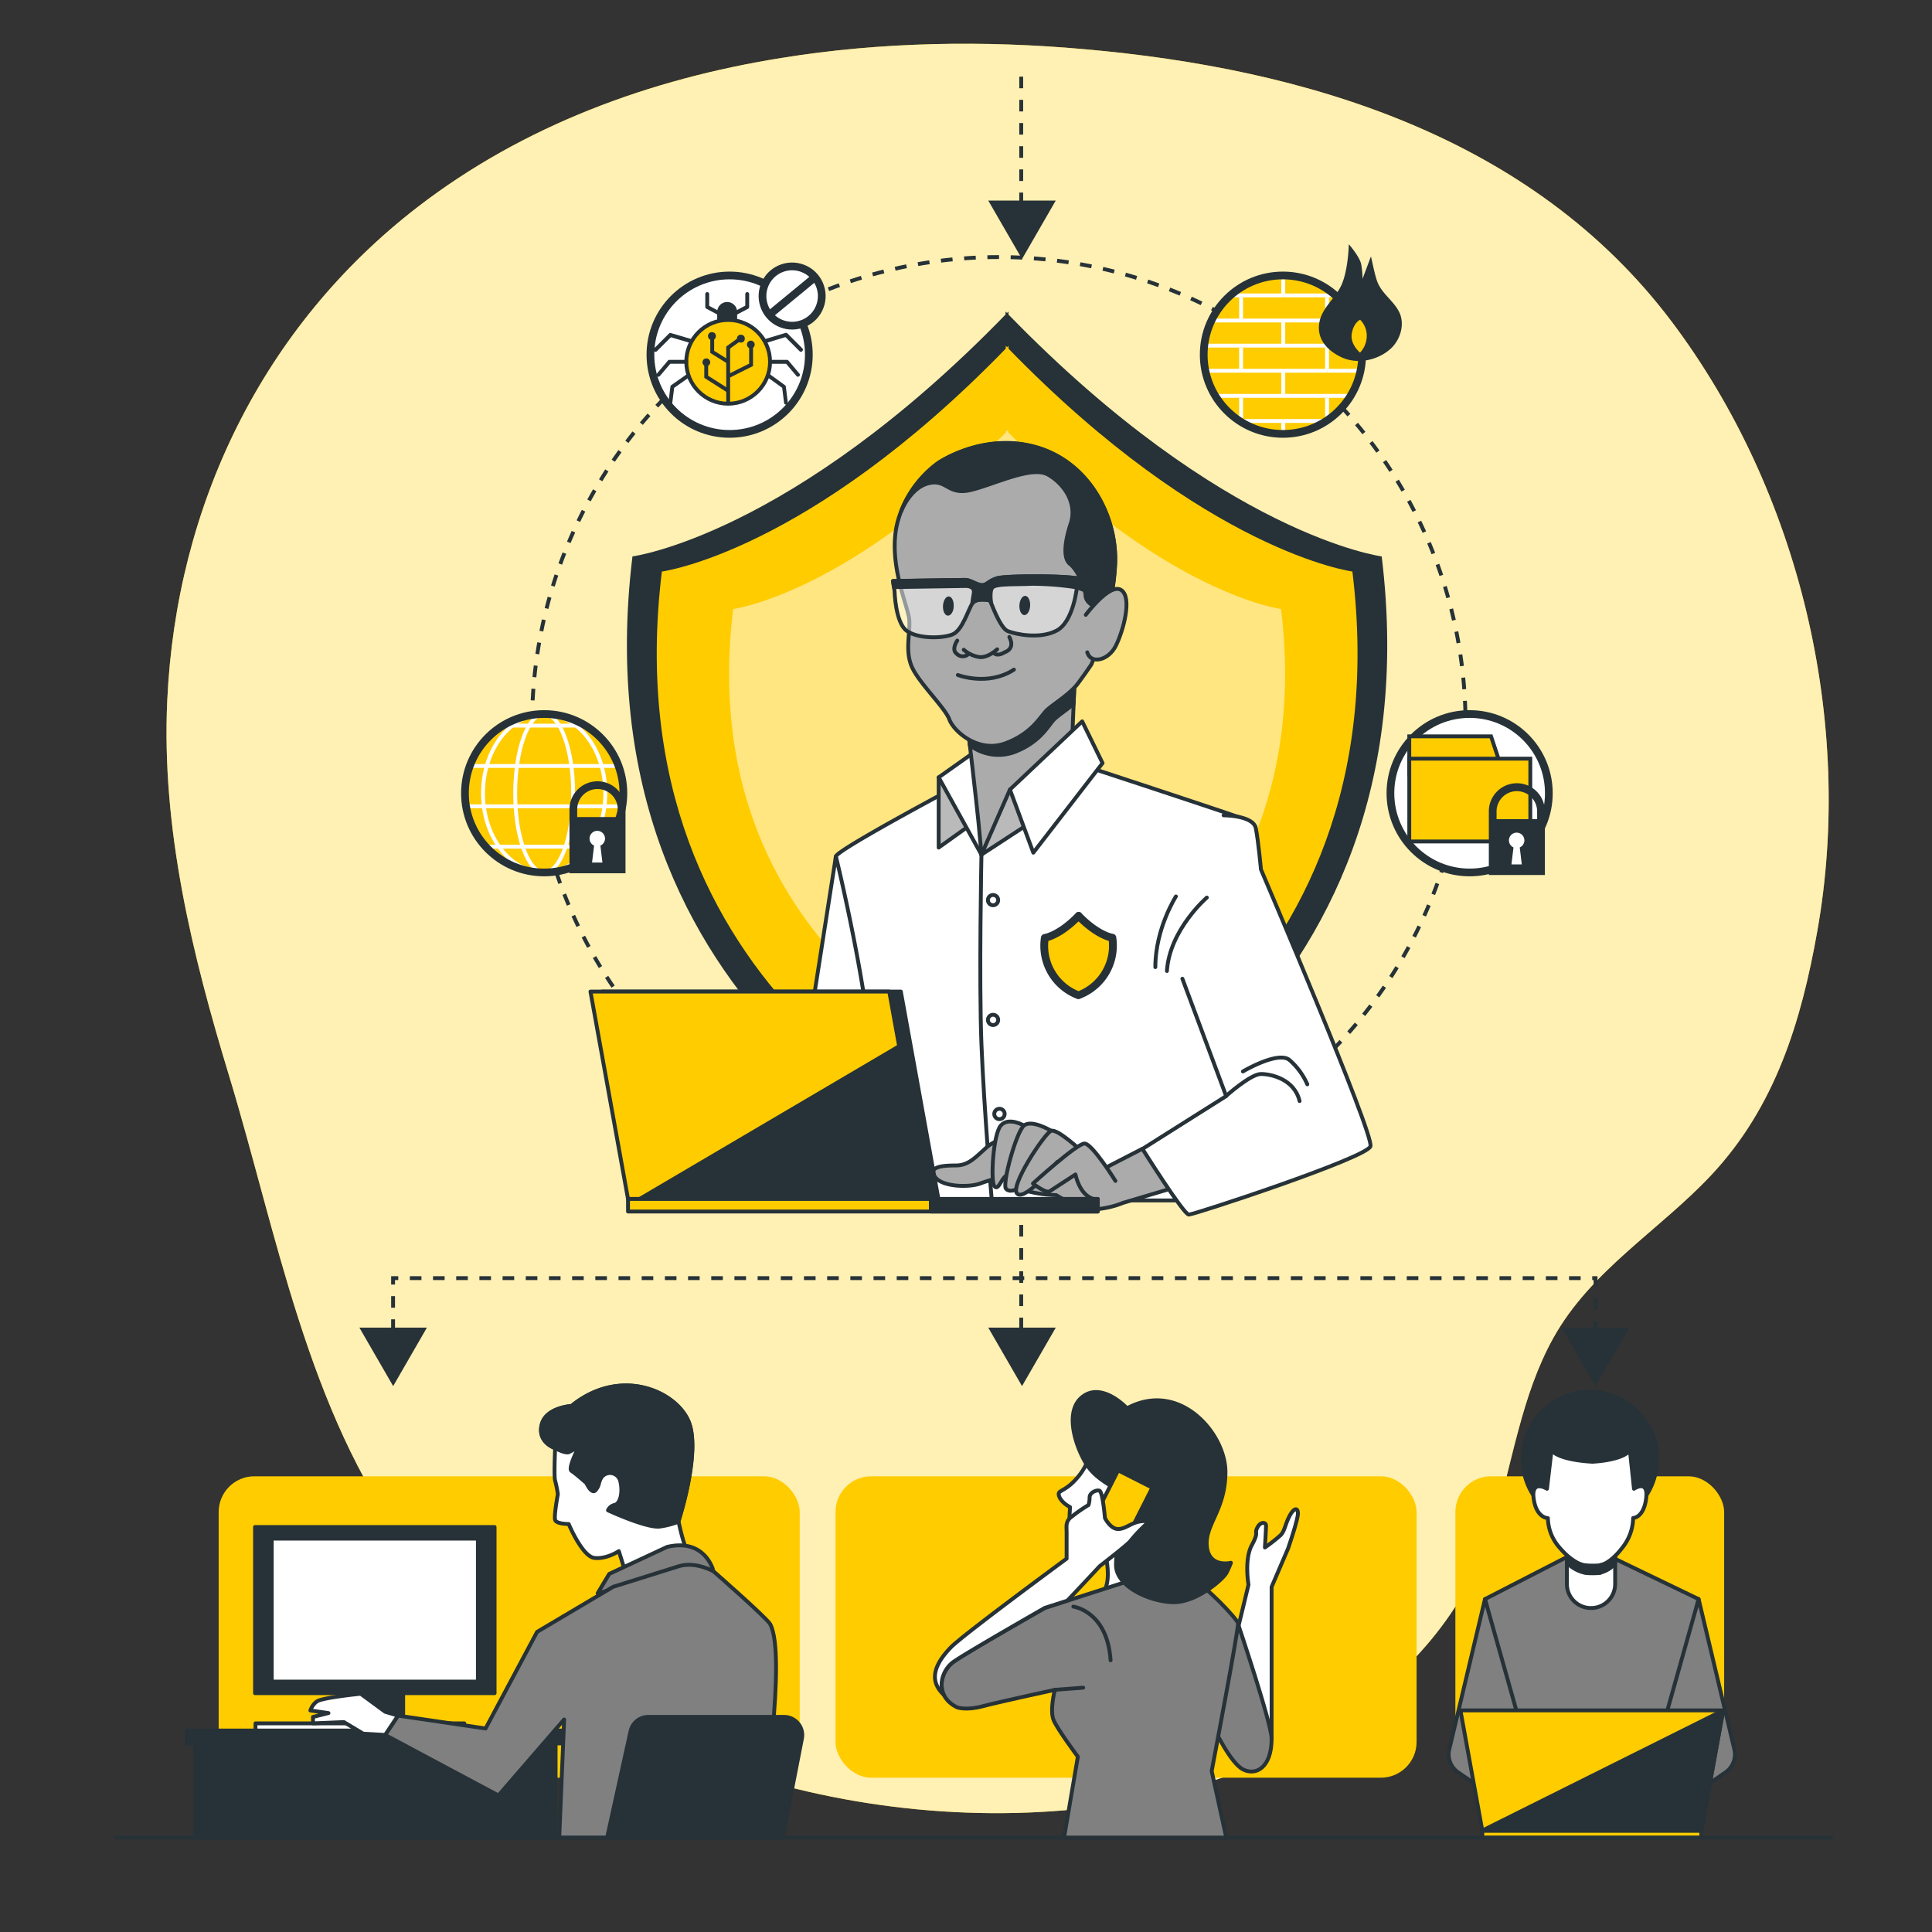 <?xml version="1.0" encoding="UTF-8"?> <svg xmlns="http://www.w3.org/2000/svg" viewBox="0 0 500 500"><rect x="0" y="0" width="500" height="500" fill="#333333" stroke="none"/> <g id="freepik--background-simple--inject-2"> <path d="M202.22,15c-34,5.45-66.68,17.42-94.14,38.58-40.18,31-62.47,77.28-64.79,127.63-1.54,33.24,6.4,65.65,16,97.21,12.33,40.6,20.29,86.85,46,121.55,40.09,54,117.59,76.78,182.4,67.11,41.87-6.24,86.11-30,99-73,4.77-15.91,7.1-33,15.25-47.71,9.76-17.62,27.48-27.91,40.93-42.26,16.61-17.72,23.31-39.8,27.45-63.16,9.59-54.16-4.58-113.7-37.65-157.66-36.12-48-94.75-65.55-152.07-70.56C254.89,10.43,228.18,10.79,202.22,15Z" style="fill:#FFCC00"></path> <path d="M202.22,15c-34,5.45-66.68,17.42-94.14,38.58-40.18,31-62.47,77.28-64.79,127.63-1.54,33.24,6.4,65.65,16,97.21,12.33,40.6,20.29,86.85,46,121.55,40.09,54,117.59,76.78,182.4,67.11,41.87-6.24,86.11-30,99-73,4.77-15.91,7.1-33,15.25-47.71,9.76-17.62,27.48-27.91,40.93-42.26,16.61-17.72,23.31-39.8,27.45-63.16,9.59-54.16-4.58-113.7-37.65-157.66-36.12-48-94.75-65.55-152.07-70.56C254.89,10.43,228.18,10.79,202.22,15Z" style="fill:#fff;opacity:0.7"></path> </g> <g id="freepik--character-4--inject-2"> <rect x="376.65" y="382.06" width="69.56" height="78.01" rx="9.25" style="fill:#FFCC00"></rect> <circle cx="411.46" cy="377.57" r="17.39" style="fill:#263238;stroke:#263238;stroke-linecap:round;stroke-linejoin:round"></circle> <polygon points="408.5 401.41 384.31 413.85 394.91 455.55 429.47 455.55 439.6 413.85 414.26 401.64 408.5 401.41" style="fill:gray;stroke:#263238;stroke-linecap:round;stroke-linejoin:round"></polygon> <path d="M384.31,413.85l-9.23,38.84a5.64,5.64,0,0,0,2.3,6l12.23,8.4H397l-8.75-15.44,4.38-8.29Z" style="fill:gray;stroke:#263238;stroke-linecap:round;stroke-linejoin:round"></path> <path d="M439.6,413.85l9.24,38.84a5.66,5.66,0,0,1-2.3,6l-12.23,8.4h-7.38l8.76-15.44-4.38-8.29Z" style="fill:gray;stroke:#263238;stroke-linecap:round;stroke-linejoin:round"></path> <path d="M411.73,416.16h0a6.22,6.22,0,0,1-6.22-6.22V394.73H418v15.21A6.23,6.23,0,0,1,411.73,416.16Z" style="fill:#fff;stroke:#263238;stroke-linecap:round;stroke-linejoin:round"></path> <path d="M405.51,404.45a9.47,9.47,0,0,0,4.76,2.61h0a15.85,15.85,0,0,0,1.87.1,19.19,19.19,0,0,0,2.05-.1V407a7.72,7.72,0,0,0,3.76-2.29v-10H405.51Z" style="fill:#263238;stroke:#263238;stroke-linecap:round;stroke-linejoin:round"></path> <path d="M422.87,385.29l-1.05-9.91c-1.8,2.14-6.9,2.75-9.68,2.92-3.06-.17-8.65-.78-10.62-2.92l-1.16,9.91s-4.14-2.54-3.45,2.53,3.68,5.07,3.68,5.07a11.84,11.84,0,0,0,3,7.6c1.65,2,4.4,4.36,6.68,4.6h0a14.83,14.83,0,0,0,1.87.09,17.93,17.93,0,0,0,2.05-.09V405c2-.28,4.31-2.65,5.74-4.55a12.6,12.6,0,0,0,2.73-7.6s2.73,0,3.36-5.07S422.87,385.29,422.87,385.29Z" style="fill:#fff;stroke:#263238;stroke-linecap:round;stroke-linejoin:round"></path> <rect x="383.62" y="473.75" width="56.67" height="1.84" style="fill:#FFCC00;stroke:#263238;stroke-linecap:round;stroke-linejoin:round"></rect> <polygon points="440.3 473.75 383.62 473.75 377.96 442.65 445.96 442.65 440.3 473.75" style="fill:#FFCC00;stroke:#263238;stroke-linecap:round;stroke-linejoin:round"></polygon> <polygon points="440.3 473.75 445.96 442.65 383.62 473.75 440.3 473.75" style="fill:#263238;stroke:#263238;stroke-linecap:round;stroke-linejoin:round"></polygon> </g> <g id="freepik--character-3--inject-2"> <rect x="216.23" y="382.06" width="150.38" height="78.01" rx="9.25" style="fill:#FFCC00"></rect> <path d="M281.75,377s-.28,2.55-3.4,5.95-4.82,2.55-4.26,4.25,2.84,2.84,2.84,2.84-.85,10.21.85,12.19,8.5,1.13,8.5,1.13,1.14,4.82-.28,7.94-1.13,4.54-1.13,4.54,11.9-2.84,14.17-5.1-1.41-14.18,1.14-24.39S285.15,373.26,281.75,377Z" style="fill:#fff;stroke:#263238;stroke-linecap:round;stroke-linejoin:round"></path> <path d="M329.09,450.09v-39.4l4.26-9.93s2.55-7.37,2.55-9.07-1.14-1.42-2.27.85-1.13,3.69-2.27,4.82a42.23,42.23,0,0,1-4,3.12s.29-4.82.29-5.67-1.42-1.14-2.27.57.57.85-1.42,4.53-.85,10.21-.85,10.21-5.95,24.95-7.37,29.2-.85,9.64,5.67,12.47S329.09,450.09,329.09,450.09Z" style="fill:#fff;stroke:#263238;stroke-linecap:round;stroke-linejoin:round"></path> <path d="M320.31,420s8.78,26,8.78,30c0,7.37-4,9.64-7.37,7.94S314.07,447,314.07,447,318,421.74,320.31,420Z" style="fill:gray;stroke:#263238;stroke-linecap:round;stroke-linejoin:round"></path> <path d="M247.73,441.87s2.27.85,6.52-.28S273,437.33,273,437.33s-1.42,5.39-.28,7.94,6.23,9.36,6.23,9.36l-3.58,21h42l-3.79-17.28s7.09-37.14,6.81-38.27-8.51-9.92-11.63-11.06-14.46-.56-14.46-.56l-23.81,7.65S250.56,427.41,246.88,430,241.77,439,247.73,441.87Z" style="fill:gray;stroke:#263238;stroke-linecap:round;stroke-linejoin:round"></path> <line x1="272.96" y1="437.33" x2="280.33" y2="436.77" style="fill:none;stroke:#263238;stroke-linecap:round;stroke-linejoin:round"></line> <path d="M277.78,415.79s8.79,1.13,9.64,13.89" style="fill:none;stroke:#263238;stroke-linecap:round;stroke-linejoin:round"></path> <path d="M291.67,364.47s-6.24-6.8-11.34-3.12-2,13,.85,17.58,8.79,6.52,9.64,7.94-2,12.47-2,18.15,9.07,9.63,15,9.63,12.76-5.95,13.61-7.65a21.72,21.72,0,0,0,1.13-2.55s-5.67,1.42-6.23-4.25,4.82-9.36,4.82-19.28S305.28,357.1,291.67,364.47Z" style="fill:#263238;stroke:#263238;stroke-linecap:round;stroke-linejoin:round"></path> <rect x="284.58" y="381.77" width="9.92" height="18.71" transform="translate(207.98 -88.63) rotate(26.86)" style="fill:#FFCC00;stroke:#263238;stroke-linecap:round;stroke-linejoin:round"></rect> <path d="M246.88,430c3.68-2.55,23.53-13.89,23.53-13.89l5.81-1.86c4.75-5,8.36-8.91,8.36-8.91s7.37-5.67,7.94-6.52a38.71,38.71,0,0,1,3.4-3.69c1.14-1.13,2-1.7-.56-1.42s-4,2-6,2-3.4-2.84-3.4-2.84-.57-6.8-1.42-7.08-2.55.56-2.55,1.7a7,7,0,0,1-.28,2,41,41,0,0,0-4.82,3.4c-1.14,1.14-.85,2.27-.85,3.69v6.8s-27.12,19.94-30,23c-6.51,6.72-3.73,10.29-1.81,12.23C242.84,435.46,244.3,431.75,246.88,430Z" style="fill:#fff;stroke:#263238;stroke-linecap:round;stroke-linejoin:round"></path> </g> <g id="freepik--characters-2--inject-2"> <rect x="56.59" y="382.06" width="150.38" height="78.01" rx="9.25" style="fill:#FFCC00"></rect> <rect x="50.54" y="448.06" width="93.25" height="27.53" style="fill:#263238;stroke:#263238;stroke-linecap:round;stroke-linejoin:round"></rect> <rect x="92.67" y="436.52" width="11.67" height="12.33" style="fill:#263238;stroke:#263238;stroke-linecap:round;stroke-linejoin:round"></rect> <rect x="66" y="395.19" width="62" height="43" style="fill:#263238;stroke:#263238;stroke-linecap:round;stroke-linejoin:round"></rect> <rect x="70.33" y="398.19" width="53.35" height="37" style="fill:#fff;stroke:#263238;stroke-linecap:round;stroke-linejoin:round"></rect> <rect x="66.12" y="446" width="54.03" height="2.33" style="fill:#fff;stroke:#263238;stroke-linecap:round;stroke-linejoin:round"></rect> <rect x="48.33" y="447.86" width="97.67" height="3.33" style="fill:#263238;stroke:#263238;stroke-linecap:round;stroke-linejoin:round"></rect> <path d="M147.88,363.87s-6.66.35-7.72,4.91,3.51,6,3.51,6-.35,7.37,0,8.42a29.32,29.32,0,0,1,.7,3.5s-1.05,5.61-.7,6.67,3.51,1.05,3.51,1.05,3.5,8.41,6.66,8.77,6.31-1.76,6.31-1.76L161.9,407s17.54-5.61,16.49-5.26-2.81-8.06-2.81-8.06,5.61-17.18,2.81-25.25S160.85,353.35,147.88,363.87Z" style="fill:#fff;stroke:#263238;stroke-linecap:round;stroke-linejoin:round"></path> <path d="M159.1,389.47a2.41,2.41,0,0,0-1.75,1.4s9.81,4.56,13.32,4.21a21.19,21.19,0,0,0,4.94-1.27l0-.13s5.61-17.18,2.81-25.25-17.54-15.08-30.51-4.56c0,0-6.66.35-7.72,4.91s3.51,6,3.51,6,2.45,1.4,3.51,1.05A13.21,13.21,0,0,0,150,374s-3.15,6-2.1,6.66,3.86,3.16,3.86,3.16,1.4,3.15,2.45,1.75.55-1.62,1.4-3.15a2.73,2.73,0,0,1,4.94,1C161.23,386.3,160.5,389.12,159.1,389.47Z" style="fill:#263238;stroke:#263238;stroke-linecap:round;stroke-linejoin:round"></path> <path d="M172.67,400.33l-15,7-3,5,26.66-6.67,3.34,1S182.67,398,172.67,400.33Z" style="fill:gray;stroke:#263238;stroke-linecap:round;stroke-linejoin:round"></path> <path d="M146,445l-1.27,30.6H196.5c1.1-7.07,7.09-47.36,2.83-55.26-.85-1.58-14.66-13.67-14.66-13.67s-4.67-2.67-9-1.33-17,5.33-17,5.33L139,422.33l-13.33,25L103,444l-3.33,5L129,464.66Z" style="fill:gray;stroke:#263238;stroke-linecap:round;stroke-linejoin:round"></path> <path d="M99.67,443l-6.34-4.66s-10,1-11.33,2a4.68,4.68,0,0,0-1.67,2.33l4.67.67-4,1V446l8-.33,5,3,5.67.33,3.33-5Z" style="fill:#fff;stroke:#263238;stroke-linecap:round;stroke-linejoin:round"></path> <path d="M202.54,475.59l5-25.65a4.71,4.71,0,0,0-4.62-5.61H167.78a4.69,4.69,0,0,0-4.59,3.69l-6.07,27.57Z" style="fill:#263238;stroke:#263238;stroke-linecap:round;stroke-linejoin:round"></path> </g> <g id="freepik--Shield--inject-2"> <line x1="264.29" y1="19.84" x2="264.29" y2="64.49" style="fill:none;stroke:#263238;stroke-miterlimit:10;stroke-dasharray:3"></line> <polygon points="264.5 67.03 273.23 51.9 255.76 51.9 264.5 67.03" style="fill:#263238"></polygon> <circle cx="258.49" cy="187.32" r="120.79" style="fill:none;stroke:#263238;stroke-miterlimit:10;stroke-dasharray:3.012,3.012"></circle> <line x1="264.29" y1="317.01" x2="264.29" y2="349.69" style="fill:none;stroke:#263238;stroke-miterlimit:10;stroke-dasharray:3"></line> <polyline points="101.73 350.44 101.73 330.78 412.93 330.78 412.93 356.03" style="fill:none;stroke:#263238;stroke-miterlimit:10;stroke-dasharray:3"></polyline> <polygon points="101.75 358.72 110.48 343.59 93.01 343.59 101.75 358.72" style="fill:#263238"></polygon> <polygon points="264.5 358.72 273.23 343.59 255.76 343.59 264.5 358.72" style="fill:#263238"></polygon> <polygon points="412.89 358.72 421.63 343.59 404.16 343.59 412.89 358.72" style="fill:#263238"></polygon> <path d="M357.58,144S316.63,138.66,261,81.41v-.79l-.39.39-.38-.39v.79C204.64,138.66,163.68,144,163.68,144c-14.59,119.92,86.75,161,96.57,164.72V309l.38-.14.39.14v-.28C270.84,305,372.18,263.87,357.58,144Z" style="fill:#263238"></path> <path d="M350,147.91S312.27,143,261,90.23V89.5l-.36.37-.35-.37v.73c-51.28,52.8-89,57.68-89,57.68-13.46,110.58,80,148.49,89,151.9v.26l.35-.13.36.13v-.26C270.05,296.4,363.49,258.49,350,147.91Z" style="fill:#FFCC00"></path> <path d="M331.54,157.61s-30-3.87-70.63-45.75v-.57c-.09.09-.18.19-.28.28l-.28-.28v.57c-40.67,41.88-70.62,45.75-70.62,45.75-10.68,87.7,63.44,117.77,70.62,120.47v.21l.28-.11.28.11v-.21C268.1,275.38,342.21,245.31,331.54,157.61Z" style="fill:#fff;opacity:0.5"></path> <circle cx="188.83" cy="91.79" r="20.5" style="fill:#fff;stroke:#263238;stroke-miterlimit:10;stroke-width:2px"></circle> <path d="M190.77,86.42h-5.16V80.74a2.59,2.59,0,0,1,2.58-2.58h0a2.58,2.58,0,0,1,2.58,2.58Z" style="fill:#263238"></path> <path d="M187.42,82.28a.53.53,0,0,1-.24-.06l-4.38-2.33a.48.48,0,0,1-.27-.44V76.1a.5.5,0,0,1,.5-.5.5.5,0,0,1,.5.5v3.05l4.12,2.18a.5.5,0,0,1-.23,1Z" style="fill:#263238"></path> <path d="M189,82.28a.5.5,0,0,1-.24-1l4.12-2.18V76.1a.5.5,0,0,1,.5-.5.5.5,0,0,1,.5.5v3.35a.49.49,0,0,1-.26.44l-4.39,2.33A.46.46,0,0,1,189,82.28Z" style="fill:#263238"></path> <circle cx="188.45" cy="93.64" r="10.84" style="fill:#FFCC00;stroke:#263238;stroke-miterlimit:10"></circle> <path d="M169.62,91.05a.51.51,0,0,1-.36-.15.51.51,0,0,1,0-.71l3.87-3.87a.51.51,0,0,1,.5-.12l5.28,1.55a.5.5,0,0,1-.28,1l-5-1.47L170,90.9A.5.5,0,0,1,169.62,91.05Z" style="fill:#263238"></path> <path d="M170.39,97.5a.5.5,0,0,1-.38-.82l2.84-3.36a.49.49,0,0,1,.38-.18h4.38a.5.5,0,0,1,.5.5.5.5,0,0,1-.5.5h-4.15l-2.69,3.18A.49.49,0,0,1,170.39,97.5Z" style="fill:#263238"></path> <path d="M173.49,104.72h-.07a.51.51,0,0,1-.43-.56l.52-4.13a.51.51,0,0,1,.2-.35l4.06-2.85a.51.51,0,0,1,.7.12.5.5,0,0,1-.12.7l-3.88,2.73-.49,3.9A.5.5,0,0,1,173.49,104.72Z" style="fill:#263238"></path> <path d="M207.29,91.05a.51.51,0,0,1-.36-.15l-3.66-3.66-5,1.52a.5.5,0,1,1-.29-1l5.3-1.6a.49.49,0,0,1,.5.12l3.87,3.87a.51.51,0,0,1,0,.71A.5.5,0,0,1,207.29,91.05Z" style="fill:#263238"></path> <path d="M206.51,97.5a.49.49,0,0,1-.38-.18l-2.69-3.18h-4.15a.5.5,0,0,1-.5-.5.5.5,0,0,1,.5-.5h4.38a.53.53,0,0,1,.39.18l2.83,3.36a.49.49,0,0,1-.06.7A.47.47,0,0,1,206.51,97.5Z" style="fill:#263238"></path> <path d="M203.41,104.72a.5.5,0,0,1-.49-.44l-.49-3.91-3.85-2.77a.5.5,0,1,1,.58-.81l4,2.9a.51.51,0,0,1,.21.34l.51,4.13a.5.5,0,0,1-.43.56Z" style="fill:#263238"></path> <polygon points="188.95 104.48 187.95 104.48 187.95 89.68 191.25 87.3 191.84 88.11 188.95 90.2 188.95 104.48" style="fill:#263238"></polygon> <polygon points="188.93 97.7 188.49 96.81 193.88 94.11 193.88 89.26 194.88 89.26 194.88 94.73 188.93 97.7" style="fill:#263238"></polygon> <polygon points="188.19 94.07 183.82 91.34 183.82 86.94 184.82 86.94 184.82 90.79 188.72 93.22 188.19 94.07" style="fill:#263238"></polygon> <polygon points="188.18 101.55 182.27 97.79 182.27 93.9 183.27 93.9 183.27 97.24 188.72 100.7 188.18 101.55" style="fill:#263238"></polygon> <circle cx="184.25" cy="86.98" r="1.02" style="fill:#263238"></circle> <circle cx="191.74" cy="87.64" r="1.02" style="fill:#263238"></circle> <path d="M195.31,89.16a1,1,0,1,1-1-1A1,1,0,0,1,195.31,89.16Z" style="fill:#263238"></path> <path d="M183.8,93.76a1,1,0,1,1-1-1A1,1,0,0,1,183.8,93.76Z" style="fill:#263238"></path> <circle cx="205" cy="76.62" r="7.67" transform="translate(59.46 240.06) rotate(-68.81)" style="fill:#fff;stroke:#263238;stroke-miterlimit:10;stroke-width:2px"></circle> <line x1="199.33" y1="81.29" x2="210.67" y2="71.95" style="fill:none;stroke:#263238;stroke-miterlimit:10;stroke-width:2px"></line> <circle cx="332.02" cy="91.79" r="20.5" style="fill:#FFCC00"></circle> <path d="M343.44,108.86l-.15.09" style="fill:none;stroke:#fff;stroke-miterlimit:10"></path> <path d="M320.92,109a20.42,20.42,0,0,0,11.19,3.34" style="fill:none;stroke:#fff;stroke-miterlimit:10"></path> <path d="M350.58,83a20.61,20.61,0,0,0-4.9-6.5" style="fill:none;stroke:#fff;stroke-miterlimit:10"></path> <path d="M343.29,109a20.39,20.39,0,0,1-11.18,3.34" style="fill:none;stroke:#fff;stroke-miterlimit:10"></path> <path d="M343.44,108.86a20.57,20.57,0,0,0,6.15-6.41" style="fill:none;stroke:#fff;stroke-miterlimit:10"></path> <path d="M349.59,102.45a20.17,20.17,0,0,0,2.59-6.5" style="fill:none;stroke:#fff;stroke-miterlimit:10"></path> <path d="M320.92,109a20.58,20.58,0,0,1-6.3-6.5" style="fill:none;stroke:#fff;stroke-miterlimit:10"></path> <path d="M318.53,76.45a20.42,20.42,0,0,1,13.58-5.16" style="fill:none;stroke:#fff;stroke-miterlimit:10"></path> <path d="M345.68,76.45a20.42,20.42,0,0,0-13.57-5.16" style="fill:none;stroke:#fff;stroke-miterlimit:10"></path> <path d="M352.18,96a20.38,20.38,0,0,0,.43-4.16,20.14,20.14,0,0,0-.15-2.34" style="fill:none;stroke:#fff;stroke-miterlimit:10"></path> <path d="M350.58,83a20.15,20.15,0,0,1,1.88,6.5" style="fill:none;stroke:#fff;stroke-miterlimit:10"></path> <path d="M312,96a20.38,20.38,0,0,1-.42-4.16,20.14,20.14,0,0,1,.14-2.34" style="fill:none;stroke:#fff;stroke-miterlimit:10"></path> <path d="M318.53,76.45a20.61,20.61,0,0,0-4.9,6.5" style="fill:none;stroke:#fff;stroke-miterlimit:10"></path> <path d="M313.63,83a20.41,20.41,0,0,0-1.88,6.5" style="fill:none;stroke:#fff;stroke-miterlimit:10"></path> <path d="M312,96a20.4,20.4,0,0,0,2.59,6.5" style="fill:none;stroke:#fff;stroke-miterlimit:10"></path> <line x1="332.11" y1="76.45" x2="345.68" y2="76.45" style="fill:none;stroke:#fff;stroke-miterlimit:10"></line> <line x1="318.53" y1="76.45" x2="332.11" y2="76.45" style="fill:none;stroke:#fff;stroke-miterlimit:10"></line> <line x1="350.58" y1="82.95" x2="313.63" y2="82.95" style="fill:none;stroke:#fff;stroke-miterlimit:10"></line> <line x1="352.46" y1="89.45" x2="311.75" y2="89.45" style="fill:none;stroke:#fff;stroke-miterlimit:10"></line> <line x1="343.44" y1="95.95" x2="352.18" y2="95.95" style="fill:none;stroke:#fff;stroke-miterlimit:10"></line> <line x1="321.19" y1="95.95" x2="312.03" y2="95.95" style="fill:none;stroke:#fff;stroke-miterlimit:10"></line> <line x1="343.44" y1="95.95" x2="321.19" y2="95.95" style="fill:none;stroke:#fff;stroke-miterlimit:10"></line> <line x1="349.59" y1="102.45" x2="314.62" y2="102.45" style="fill:none;stroke:#fff;stroke-miterlimit:10"></line> <line x1="343.29" y1="108.95" x2="343.44" y2="108.95" style="fill:none;stroke:#fff;stroke-miterlimit:10"></line> <line x1="332.11" y1="108.95" x2="343.29" y2="108.95" style="fill:none;stroke:#fff;stroke-miterlimit:10"></line> <line x1="321.19" y1="108.95" x2="320.92" y2="108.95" style="fill:none;stroke:#fff;stroke-miterlimit:10"></line> <line x1="332.11" y1="108.95" x2="321.19" y2="108.95" style="fill:none;stroke:#fff;stroke-miterlimit:10"></line> <line x1="332.11" y1="76.45" x2="332.11" y2="71.29" style="fill:none;stroke:#fff;stroke-miterlimit:10"></line> <line x1="343.44" y1="76.95" x2="343.44" y2="82.95" style="fill:none;stroke:#fff;stroke-miterlimit:10"></line> <line x1="321.19" y1="76.95" x2="321.19" y2="82.95" style="fill:none;stroke:#fff;stroke-miterlimit:10"></line> <line x1="332.11" y1="83.2" x2="332.11" y2="89.38" style="fill:none;stroke:#fff;stroke-miterlimit:10"></line> <line x1="343.44" y1="95.95" x2="343.44" y2="89.98" style="fill:none;stroke:#fff;stroke-miterlimit:10"></line> <line x1="321.19" y1="89.98" x2="321.19" y2="95.95" style="fill:none;stroke:#fff;stroke-miterlimit:10"></line> <line x1="332.11" y1="96.2" x2="332.11" y2="102.38" style="fill:none;stroke:#fff;stroke-miterlimit:10"></line> <line x1="332.11" y1="108.95" x2="332.11" y2="112.29" style="fill:none;stroke:#fff;stroke-miterlimit:10"></line> <line x1="343.44" y1="108.86" x2="343.44" y2="102.98" style="fill:none;stroke:#fff;stroke-miterlimit:10"></line> <line x1="343.44" y1="108.86" x2="343.44" y2="108.95" style="fill:none;stroke:#fff;stroke-miterlimit:10"></line> <line x1="321.19" y1="102.98" x2="321.19" y2="108.95" style="fill:none;stroke:#fff;stroke-miterlimit:10"></line> <circle cx="332.02" cy="91.79" r="20.5" style="fill:none;stroke:#263238;stroke-miterlimit:10;stroke-width:2px"></circle> <path d="M360.16,90c-3.23,3.16-8.81,4.51-13.16,2.38-3.43-1.68-6.19-4.51-5.59-8.67s4.32-6.47,5.88-10.23c1.67-4,1.78-10.28,1.78-10.28s2.89,3.28,3.22,5.28a24.45,24.45,0,0,1,.34,3.67l2.17-5.79c.48,2,.86,4.1,1.48,6.07,1.1,3.45,4.21,5.19,5.77,8.21S362.56,87.6,360.16,90Z" style="fill:#263238"></path> <path d="M352,91.94s-3.27-2.42-2.64-5.79,2.74-4,2.74-4a6.39,6.39,0,0,1,2.11,5.06A6.84,6.84,0,0,1,352,91.94Z" style="fill:#FFCC00;stroke:#263238;stroke-linecap:round;stroke-linejoin:round"></path> <circle cx="140.83" cy="205.29" r="20.5" style="fill:#FFCC00"></circle> <ellipse cx="140.83" cy="205.29" rx="15.83" ry="20.5" style="fill:none;stroke:#fff;stroke-miterlimit:10"></ellipse> <ellipse cx="140.83" cy="205.29" rx="7.5" ry="20.5" style="fill:none;stroke:#fff;stroke-miterlimit:10"></ellipse> <line x1="130.15" y1="187.79" x2="151.18" y2="187.79" style="fill:none;stroke:#fff;stroke-miterlimit:10"></line> <line x1="121.39" y1="198.23" x2="159.95" y2="198.23" style="fill:none;stroke:#fff;stroke-miterlimit:10"></line> <line x1="120.33" y1="208.67" x2="161" y2="208.67" style="fill:none;stroke:#fff;stroke-miterlimit:10"></line> <line x1="124.54" y1="219.12" x2="156.79" y2="219.12" style="fill:none;stroke:#fff;stroke-miterlimit:10"></line> <circle cx="140.83" cy="205.29" r="20.5" style="fill:none;stroke:#263238;stroke-miterlimit:10;stroke-width:2px"></circle> <path d="M154.63,202.2a7.26,7.26,0,0,0-7.25,7.25V226h14.5v-16.5A7.26,7.26,0,0,0,154.63,202.2Zm-5.25,9.25v-2a5.25,5.25,0,0,1,10.5,0v2Z" style="fill:#263238"></path> <path d="M156.58,217a2,2,0,1,0-2.83,1.84l-.53,4.39h2.69l-.53-4.39A2,2,0,0,0,156.58,217Z" style="fill:#fff"></path> <circle cx="380.34" cy="205.29" r="20.5" style="fill:#fff;stroke:#263238;stroke-miterlimit:10;stroke-width:2px"></circle> <polygon points="389.17 200.46 364.72 200.46 364.72 190.57 385.88 190.57 389.17 200.46" style="fill:#FFCC00;stroke:#263238;stroke-miterlimit:10"></polygon> <rect x="364.72" y="196.34" width="31.32" height="21.43" style="fill:#FFCC00;stroke:#263238;stroke-miterlimit:10"></rect> <path d="M392.56,202.7a7.26,7.26,0,0,0-7.25,7.25v16.5h14.5V210A7.26,7.26,0,0,0,392.56,202.7ZM387.31,212v-2a5.25,5.25,0,0,1,10.5,0v2Z" style="fill:#263238"></path> <path d="M394.51,217.47a2,2,0,1,0-2.82,1.84l-.53,4.39h2.68l-.53-4.39A2,2,0,0,0,394.51,217.47Z" style="fill:#fff"></path> <line x1="30.05" y1="475.59" x2="473.96" y2="475.59" style="fill:none;stroke:#263238;stroke-linecap:round;stroke-linejoin:round"></line> </g> <g id="freepik--character-1--inject-2"> <path d="M251.67,201.29S217,219.62,216.33,221.62s5,39.67,7,53A262.54,262.54,0,0,1,225.67,305v5.67h92S324.33,213,322,212s-43-14.33-43-14.33Z" style="fill:#fff;stroke:#263238;stroke-linecap:round;stroke-linejoin:round"></path> <path d="M287.87,242.7s-3.69-.47-8.7-5.63V237l0,0,0,0v.07c-5,5.16-8.7,5.63-8.7,5.63-1.32,10.81,7.81,14.52,8.7,14.85v0l0,0,0,0v0C280.05,257.22,289.19,253.51,287.87,242.7Z" style="fill:#FFCC00"></path> <path d="M279.15,258.57a.62.62,0,0,1-.19,0,1,1,0,0,1-.34-.11,14.69,14.69,0,0,1-9.22-15.86,1,1,0,0,1,.87-.87s3.41-.54,8-5.24A1.05,1.05,0,0,1,279,236a.92.92,0,0,1,.52.06,1.05,1.05,0,0,1,.51.44c4.57,4.64,7.93,5.18,8,5.18a1,1,0,0,1,.85.87,14.69,14.69,0,0,1-9.19,15.85A1.07,1.07,0,0,1,279.15,258.57Zm-7.83-15.06a12.66,12.66,0,0,0,7.81,13,12.68,12.68,0,0,0,7.82-13c-1.34-.39-4.24-1.59-7.82-5.06C275.55,241.92,272.66,243.12,271.32,243.51Z" style="fill:#263238"></path> <path d="M254,221.2s-.66,32.42,0,49.09,2.67,40.33,2.67,40.33" style="fill:none;stroke:#263238;stroke-linecap:round;stroke-linejoin:round"></path> <circle cx="257" cy="232.95" r="1.33" style="fill:none;stroke:#263238;stroke-linecap:round;stroke-linejoin:round"></circle> <circle cx="257" cy="263.95" r="1.33" style="fill:#fff;stroke:#263238;stroke-linecap:round;stroke-linejoin:round"></circle> <path d="M260,288.29a1.34,1.34,0,1,1-1.33-1.34A1.34,1.34,0,0,1,260,288.29Z" style="fill:#fff;stroke:#263238;stroke-linecap:round;stroke-linejoin:round"></path> <path d="M295.67,297.29l-10.34,5.33s-13-8.33-17.33-8.67-9.67.34-12.67,3-4.66,4.67-8,4.67-7.33.33-5.33,3,9,2.67,11.67,1.67,6.66-2,6.66-2a10.84,10.84,0,0,0,5.67,4,31.61,31.61,0,0,0,7.33,1s6.34,4,10.34,3.66a23.92,23.92,0,0,0,7-1.66L303,307.62S299.67,299.62,295.67,297.29Z" style="fill:#ababab;stroke:#263238;stroke-linecap:round;stroke-linejoin:round"></path> <path d="M265,291.29s-4-2.34-6,0-2.67,14.33-1.67,15.66,1.67-1.66,3-2.66S265,291.29,265,291.29Z" style="fill:#ababab;stroke:#263238;stroke-linecap:round;stroke-linejoin:round"></path> <path d="M272,292.62s-5-3-7-1.33-5.67,15-4.67,16.33,4,0,4.34-1.67,6-10.33,6-10.33Z" style="fill:#ababab;stroke:#263238;stroke-linecap:round;stroke-linejoin:round"></path> <path d="M280,298s-6.33-6-8-5.33-11,14.67-8.67,16.33,10.34-8.33,10.34-8.33l3,2.33" style="fill:#ababab;stroke:#263238;stroke-linecap:round;stroke-linejoin:round"></path> <path d="M288.67,305.62s-6-9.67-8-9.67-13.34,10.34-13.34,10.34,3.34,2.66,4.34,2,6.66-4.34,6.66-4.34,1,5.34,4.67,6.34" style="fill:#ababab;stroke:#263238;stroke-linecap:round;stroke-linejoin:round"></path> <path d="M316.67,211s7.66,0,8.33,3.34S326.33,225,326.33,225s29.34,68.67,28.34,71.67-45.67,17.67-47,17.67-12-17-12-17l21.66-13.67L306,253.29" style="fill:#fff;stroke:#263238;stroke-linecap:round;stroke-linejoin:round"></path> <path d="M312.33,232.29s-9.66,8.33-10.33,19" style="fill:none;stroke:#263238;stroke-linecap:round;stroke-linejoin:round"></path> <path d="M304.33,232S299,240.29,299,250.29" style="fill:none;stroke:#263238;stroke-linecap:round;stroke-linejoin:round"></path> <path d="M317.33,283.62s6.34-5.67,9-5.67,8.67,1.34,10,7" style="fill:none;stroke:#263238;stroke-linecap:round;stroke-linejoin:round"></path> <path d="M321.67,277.29s9-5.34,12-3a17.73,17.73,0,0,1,4.66,6.33" style="fill:none;stroke:#263238;stroke-linecap:round;stroke-linejoin:round"></path> <path d="M216.33,221.62l-10,64s-11,8-7,20c1.58,4.74,6,7,26.34,5a214.11,214.11,0,0,0,0-36.33C224,253,216.33,221.62,216.33,221.62Z" style="fill:#fff;stroke:#263238;stroke-linecap:round;stroke-linejoin:round"></path> <path d="M214,294.22s6.85.16,7.33.95.48,11.47-1.11,12.59-2.71,1.59-3.35,0-1.75-4.94-1.75-4.94-4.3,4.78-8.45,3.82-4.62-2.86-5.89-3.34-3,.16-5.9-1-6.05-5.41-6.05-5.41-7.65,6.69-9.24,5.89.16-3.34,2.71-6.05,4.3-5.42,6.85-6.06,12.74-1.91,15.93-.95,5.9,2.39,6.21,2.86A13,13,0,0,0,214,294.22Z" style="fill:#ababab;stroke:#263238;stroke-linecap:round;stroke-linejoin:round"></path> <path d="M193.15,288.64s-4.3-.8-4.78,2.07.64,14,1.75,15a2.77,2.77,0,0,0,4.15-1.44c.63-1.91.47-11.94.47-11.94S195.22,289.6,193.15,288.64Z" style="fill:#ababab;stroke:#263238;stroke-linecap:round;stroke-linejoin:round"></path> <path d="M201.12,290.39s-6.38-4-8-1.75.16,15.77,1,17.53,3.82,2.39,4.46.47.79-9.87,1-10.35" style="fill:#ababab;stroke:#263238;stroke-linecap:round;stroke-linejoin:round"></path> <path d="M204.78,292.62c-.16.48,0,14.5-1.91,15.46s-4.62.95-4.62-5.42.32-14.18,2.07-14.82,6.69,2.08,8.45,3.67" style="fill:#ababab;stroke:#263238;stroke-linecap:round;stroke-linejoin:round"></path> <line x1="215.14" y1="302.82" x2="213.7" y2="296.45" style="fill:#ababab;stroke:#263238;stroke-linecap:round;stroke-linejoin:round"></line> <polygon points="242.93 201.18 242.93 219.35 252.15 212.76 242.93 201.18" style="fill:#bababa;stroke:#263238;stroke-linecap:round;stroke-linejoin:round"></polygon> <polygon points="253.99 221.19 242.93 201.18 253.73 193.53 253.99 221.19" style="fill:#fff;stroke:#263238;stroke-linecap:round;stroke-linejoin:round"></polygon> <path d="M250.56,189.06s2.11,18.17,2.64,23.44.79,8.7.79,8.7,16.33-19,19.49-23.19,3.95-5.53,3.95-5.53l.8-19.49Z" style="fill:#ababab;stroke:#263238;stroke-linecap:round;stroke-linejoin:round"></path> <path d="M251,192.87a12.21,12.21,0,0,0,11.27,1.86c7-2.57,9-7,10.53-8.53,1-1,3.1-2.38,5.05-4l.38-9.21-27.67,16.07S250.74,190.58,251,192.87Z" style="fill:#263238;stroke:#263238;stroke-linecap:round;stroke-linejoin:round"></path> <polygon points="261.37 204.34 253.99 221.19 266.9 212.76 261.37 204.34" style="fill:#bababa;stroke:#263238;stroke-linecap:round;stroke-linejoin:round"></polygon> <polygon points="261.37 204.34 267.42 220.67 285.34 197.49 280.07 186.69 261.37 204.34" style="fill:#fff;stroke:#263238;stroke-linecap:round;stroke-linejoin:round"></polygon> <path d="M242.71,119.88a28,28,0,0,0-10.51,15.58c-2.43,10.19,2.71,21.26,3.09,24.67s-1.08,7.84.53,12.05,8.73,10.88,9.87,14,7.52,8.74,14.46,6.2,9.12-7,10.7-8.54,6-4.12,8.14-7,3.49-4.94,3.49-4.94,5.62-13.81,6.1-26.12-6.82-26.27-20.61-30.11S242.71,119.88,242.71,119.88Z" style="fill:#ababab;stroke:#263238;stroke-linecap:round;stroke-linejoin:round"></path> <path d="M231.51,153s.19,8.12,3.14,10.25,9.31,2,11.88.93,4.06-6.49,5.14-8.05,4.59-.73,4.59-.73,2.51,7.1,4.5,7.91,8.28,2.2,12.68-.1S278.7,152,278.7,152s2.56-.49,1.85-1.81-20.23-1.3-22.54-.54-2.61,1.8-3.87,1.78-3-1.34-4.26-1.36-18.77.29-18.77.29Z" style="fill:#fff;opacity:0.5"></path> <path d="M268,115.74c-13.79-3.84-25.26,4.14-25.26,4.14a28.47,28.47,0,0,0-9.5,12.38c.55-1.3,2.81-6.1,7-7.17,4.87-1.25,4.94,3.2,11.09,1.7s15.71-6.35,19.93-3.94,7.56,7.43,5.84,12.65-1.89,9.14-.16,10.47,3.83,5.55,4,8.17c.13,2.16,3,3.63,6.05,3.24a65.63,65.63,0,0,0,1.63-11.53C289.07,133.55,281.76,119.58,268,115.74Z" style="fill:#263238;stroke:#263238;stroke-linecap:round;stroke-linejoin:round"></path> <path d="M247.74,165.78s-1.62,2.34-.14,3.41a2.16,2.16,0,0,0,2.78.29" style="fill:none;stroke:#263238;stroke-linecap:round;stroke-linejoin:round"></path> <path d="M249.42,168.16a8,8,0,0,0,4,1.88c2.27.29,4.64-2,4.64-2" style="fill:none;stroke:#263238;stroke-linecap:round;stroke-linejoin:round"></path> <path d="M257.24,169s.72,1.06,2.8-.22c0,0,2.82-.76,1.17-3.92" style="fill:none;stroke:#263238;stroke-linecap:round;stroke-linejoin:round"></path> <path d="M247.89,174.69s7.74,3,14.51-1.39" style="fill:none;stroke:#263238;stroke-linecap:round;stroke-linejoin:round"></path> <path d="M266.6,156.72c-.05,1.37-.72,2.48-1.49,2.47s-1.35-1.14-1.29-2.51.72-2.48,1.49-2.47S266.66,155.34,266.6,156.72Z" style="fill:#263238"></path> <path d="M246.82,156.86c0,1.38-.72,2.48-1.49,2.47s-1.35-1.13-1.29-2.5.72-2.48,1.49-2.47S246.88,155.49,246.82,156.86Z" style="fill:#263238"></path> <path d="M231.51,153s.19,8.12,3.14,10.25,9.31,2,11.88.93,4.06-6.49,5.14-8.05,4.59-.73,4.59-.73,2.51,7.1,4.5,7.91,8.28,2.2,12.68-.1S278.7,152,278.7,152s2.56-.49,1.85-1.81-20.23-1.3-22.54-.54-2.61,1.8-3.87,1.78-3-1.34-4.26-1.36-18.77.29-18.77.29Z" style="fill:none;stroke:#263238;stroke-linecap:round;stroke-linejoin:round"></path> <polygon points="280.55 150.21 288.76 154.24 288.2 155.54 278.7 152.02 280.55 150.21" style="fill:#263238;stroke:#263238;stroke-linecap:round;stroke-linejoin:round"></polygon> <path d="M258,149.67c-2.31.75-2.61,1.8-3.87,1.78s-3-1.34-4.26-1.36-18.77.29-18.77.29l.24,1.56,18.35-.28s2.68-.22,2.33,1.86c-.5,2.9-.36,2.62-.36,2.62,1.07-1.56,4.59-.73,4.59-.73l.25.67c-.17-1.32-.31-3.38.39-4.07,1.06-1,5.86-.71,10.18-.92a75.66,75.66,0,0,1,11.62.93l1.76-1.9C278.89,148.89,260.26,148.93,258,149.67Z" style="fill:#263238;stroke:#263238;stroke-linecap:round;stroke-linejoin:round"></path> <path d="M281,159.12s6.16-8.31,9.13-6.44.6,10.49-1.33,14.4-6.53,4.89-7.42,1.74" style="fill:#ababab;stroke:#263238;stroke-linecap:round;stroke-linejoin:round"></path> </g> <g id="freepik--Device--inject-2"> <polygon points="242.86 310.29 165.53 310.29 155.81 256.62 233.14 256.62 242.86 310.29" style="fill:#263238;stroke:#263238;stroke-linecap:round;stroke-linejoin:round"></polygon> <polygon points="239.86 310.29 162.53 310.29 152.81 256.62 230.14 256.62 239.86 310.29" style="fill:#FFCC00;stroke:#263238;stroke-linecap:round;stroke-linejoin:round"></polygon> <polygon points="165.53 310.29 239.86 310.29 232.7 270.76 165.53 310.29" style="fill:#263238;stroke:#263238;stroke-linecap:round;stroke-linejoin:round"></polygon> <rect x="162.53" y="310.29" width="121.58" height="3.25" style="fill:#FFCC00;stroke:#263238;stroke-linecap:round;stroke-linejoin:round"></rect> <rect x="240.9" y="310.29" width="43.21" height="3.25" style="fill:#263238;stroke:#263238;stroke-linecap:round;stroke-linejoin:round"></rect> </g> </svg> 